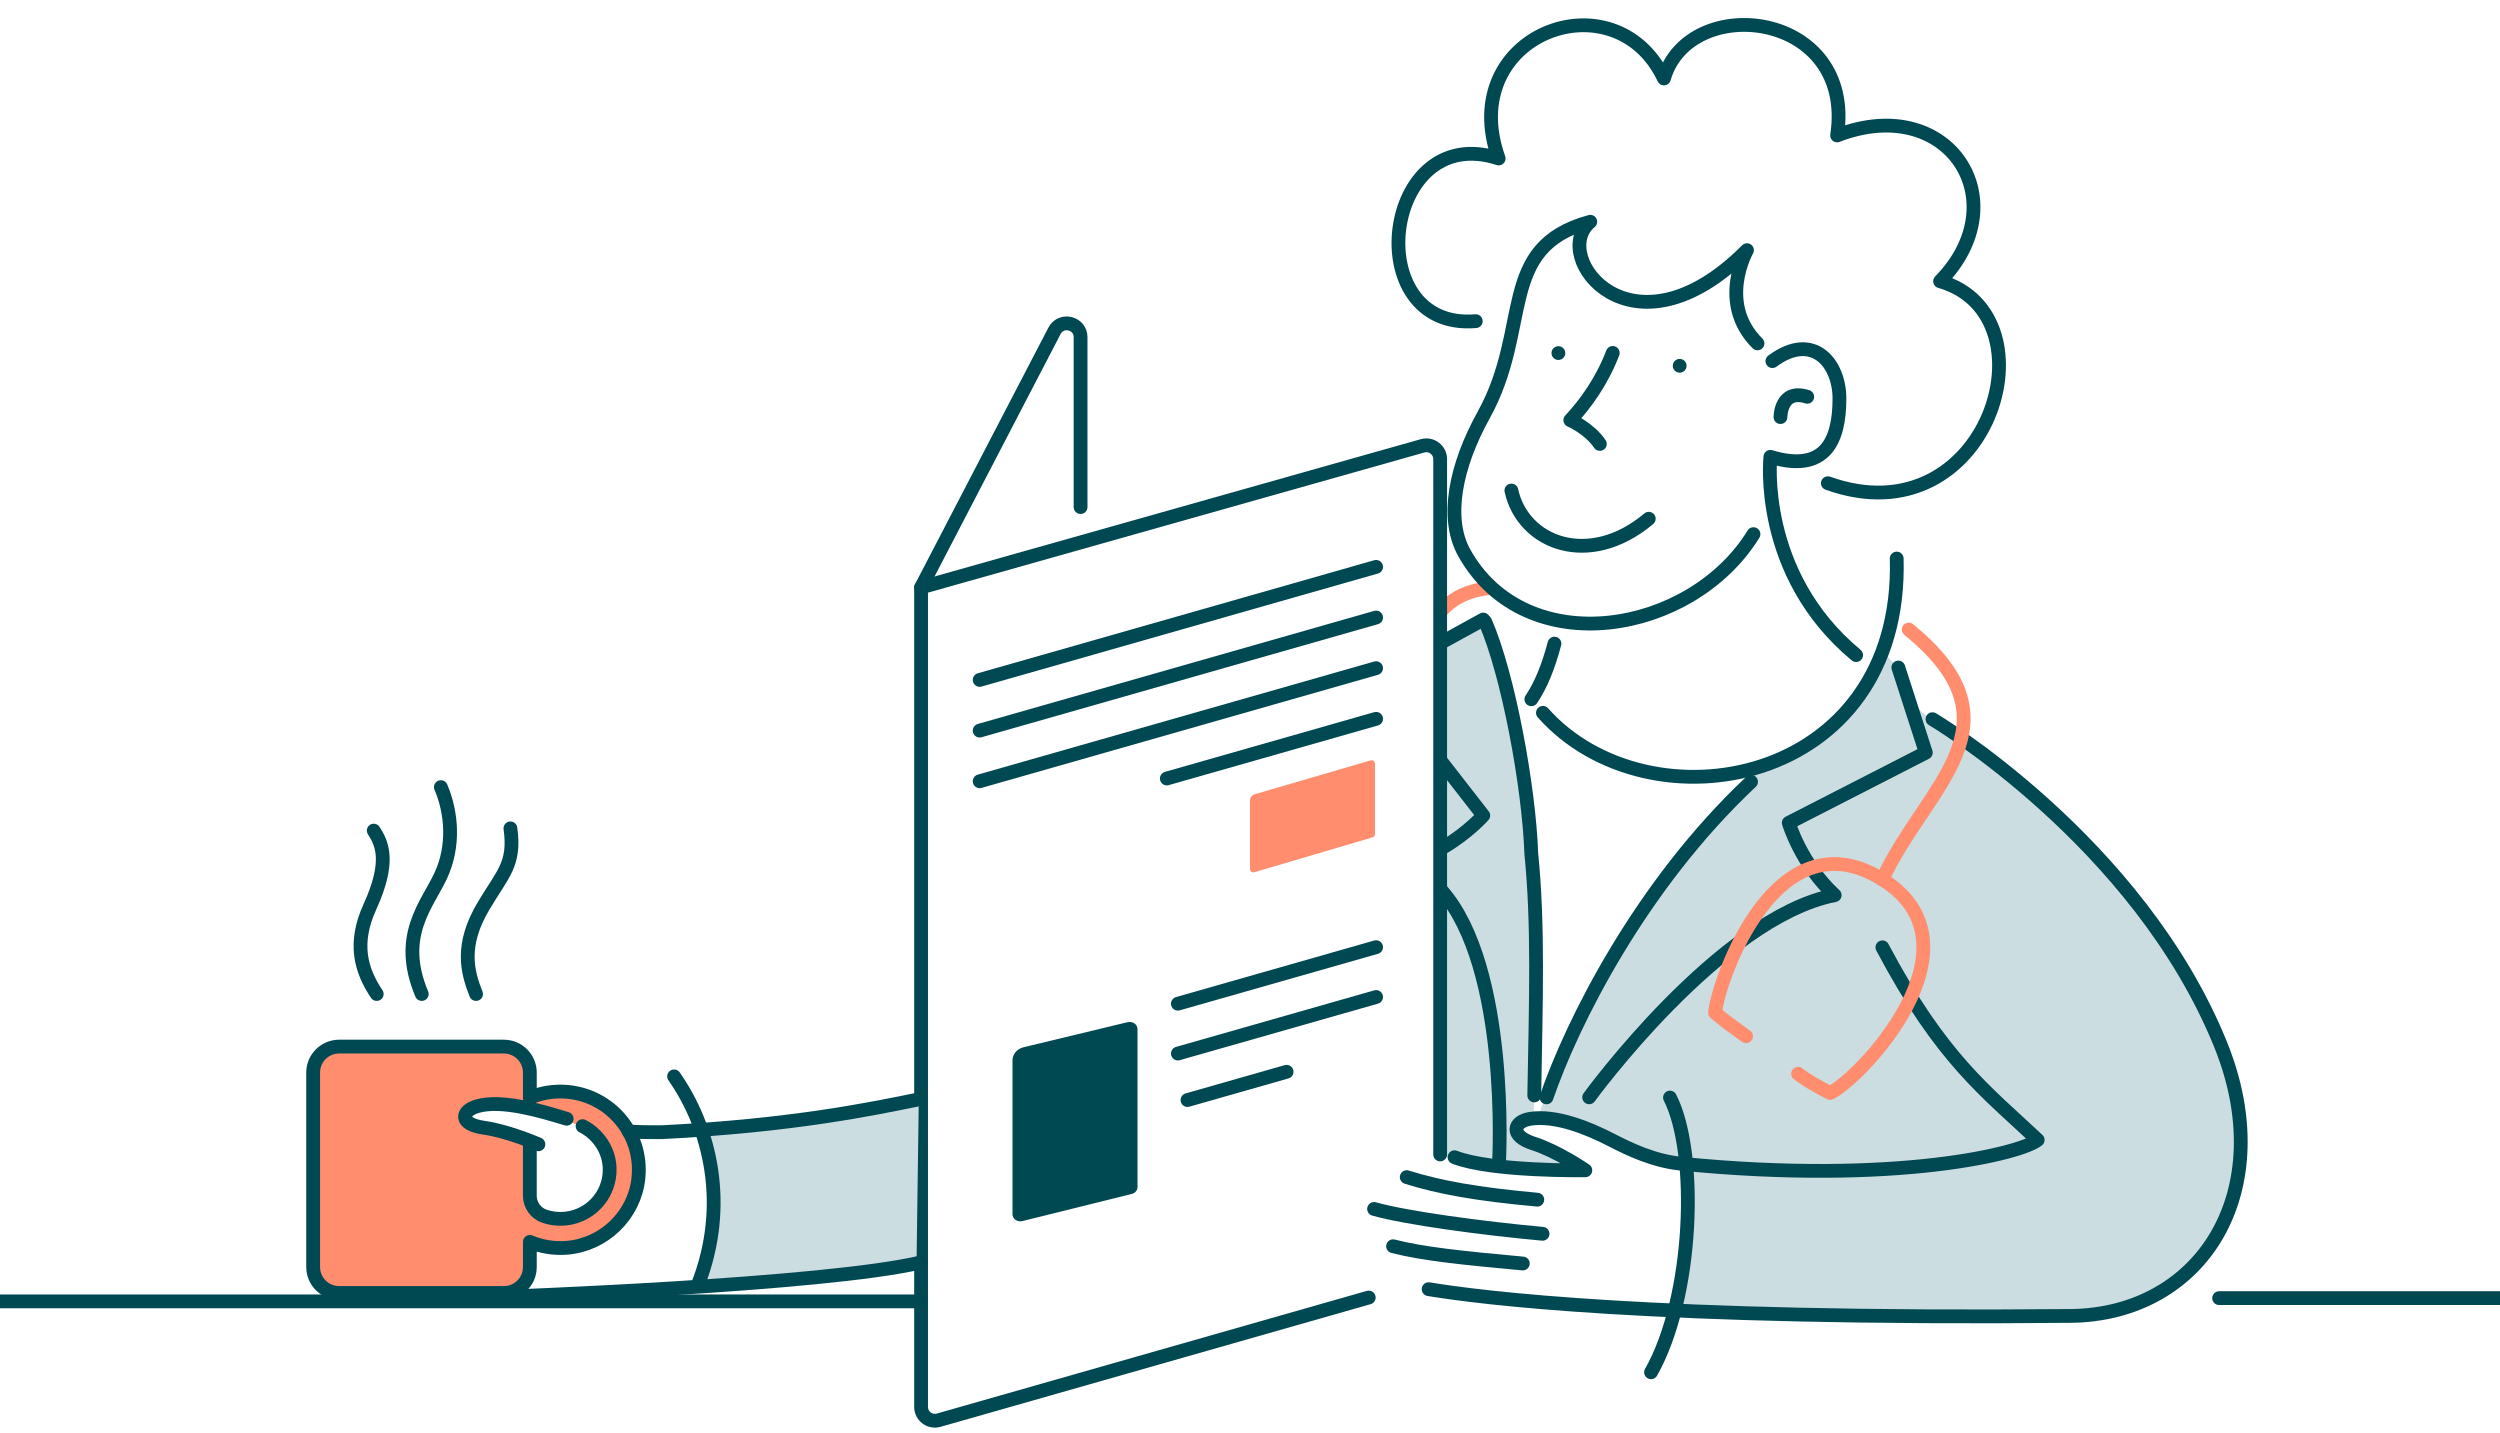 <svg width="232" height="133" viewBox="0 0 232 133" fill="none" xmlns="http://www.w3.org/2000/svg">
<g clip-path="url(#clip0_4700_20901)">
<path d="M138.13 54.574C136.234 54.813 134.872 55.465 133.771 56.66" stroke="#FF8D6E" stroke-width="1.28" stroke-linecap="round" stroke-linejoin="round"/>
<path fill-rule="evenodd" clip-rule="evenodd" d="M49.17 102.079C50.041 101.713 50.999 101.508 52.008 101.508L52.003 101.504C56.298 101.504 59.722 105.211 59.239 109.592C58.863 112.996 56.055 115.715 52.631 116C51.396 116.102 50.221 115.898 49.17 115.455V117.794C49.17 119.119 48.088 120.197 46.755 120.197H31.476C30.142 120.197 29.061 119.119 29.061 117.79V99.74C29.061 98.411 30.142 97.332 31.476 97.332H46.755C48.088 97.332 49.17 98.411 49.17 99.74V102.079ZM50.503 113.069C50.977 113.23 51.482 113.32 52.008 113.32V113.324C54.589 113.324 56.675 111.185 56.572 108.59C56.501 106.776 55.321 105.218 53.709 104.557L53.85 104.468C53.68 104.406 53.504 104.341 53.322 104.275C50.778 103.344 47.169 102.023 44.661 102.424C42.892 102.704 42.493 103.921 45.085 104.468C46.532 104.773 48.122 105.379 49.231 105.849C49.188 106.014 49.165 106.186 49.165 106.362V111.177C49.165 112.025 49.7 112.787 50.503 113.069Z" fill="#FF8D6E"/>
<path fill-rule="evenodd" clip-rule="evenodd" d="M133.772 107.449C135.365 107.097 136.949 107.377 139.027 107.743C139.874 107.893 140.803 108.057 141.848 108.198C147.384 108.59 146.573 108.262 142.981 106.812C142.663 106.683 142.323 106.546 141.963 106.399C139.933 105.67 140.339 104.409 141.848 104.175L141.852 104.166C141.888 104.16 141.985 104.001 142.082 103.842C142.182 103.679 142.282 103.515 142.319 103.511C142.355 102.89 142.361 102.374 142.366 101.896C142.374 101.143 142.38 100.483 142.506 99.65C142.506 75.814 140.182 65.375 140.182 65.375L137.831 58.131L133.772 60.251V107.449Z" fill="#CBDDE0"/>
<path d="M174.684 60.471C174.684 60.471 175.249 61.033 176.167 61.949C176.868 64.114 177.757 66.044 179.343 66.747C184.587 70.024 190.844 75.687 199.28 84.763C206.644 95.309 209.089 103.486 207.691 108.369C206.405 112.856 205.144 116.222 201.772 118.928C197.75 122.153 190.81 122.26 190.869 122.034L155.358 121.723L156.606 116.443V108.058L152.866 107.436L151.311 106.814L145.703 104.018L142.9 103.707C142.391 103.051 148.601 89.122 152.866 83.829C157.91 77.574 160.423 73.633 163.846 70.974C171.06 68.294 173.428 63.692 174.689 60.475L174.684 60.471Z" fill="#CBDDE0"/>
<path d="M85.477 120.769H8.29697e-05" stroke="#004952" stroke-width="1.28" stroke-linecap="round" stroke-linejoin="round"/>
<path d="M205.936 120.466H251.107" stroke="#004952" stroke-width="1.28" stroke-linecap="round" stroke-linejoin="round"/>
<path d="M162.496 72.55C152.243 82.18 145.884 94.929 143.516 101.836" stroke="#004952" stroke-width="1.28" stroke-miterlimit="10" stroke-linecap="round"/>
<path d="M149.662 32.752C148.674 35.347 147.144 37.474 145.725 38.991C145.725 38.991 147.478 39.745 148.465 41.198" stroke="#004952" stroke-width="1.28" stroke-linecap="round" stroke-linejoin="round"/>
<path d="M163.095 31.866C159.33 28.117 162.121 23.216 162.121 23.216C151.436 33.95 143.726 23.758 147.577 20.579C138.828 22.948 142.213 30.337 137.683 38.518C135.076 43.226 134.08 48.088 135.892 51.318C141.615 61.532 156.971 58.911 162.723 49.567" stroke="#004952" stroke-width="1.28" stroke-linecap="round" stroke-linejoin="round"/>
<path d="M164.479 33.511C168.244 30.724 170.701 33.69 170.701 36.979C170.701 40.976 169.338 43.921 164.291 42.395C164.291 42.395 163.098 53.201 172.249 60.794" stroke="#004952" stroke-width="1.28" stroke-linecap="round" stroke-linejoin="round"/>
<path d="M167.711 36.822C165.223 36.033 165.228 38.705 165.228 38.705" stroke="#004952" stroke-width="1.28" stroke-linecap="round" stroke-linejoin="round"/>
<path d="M136.951 29.804C126.031 30.724 128.241 11.14 139.075 14.707C134.981 3.172 149.858 -2.342 154.414 7.28C156.765 -0.765 172.227 0.939 170.484 12.568C180.882 8.55 187.297 18.682 180.04 26.101C190.947 29.216 184.553 50.188 169.625 44.841" stroke="#004952" stroke-width="1.28" stroke-linecap="round" stroke-linejoin="round"/>
<path d="M155.875 34.585C156.229 34.585 156.516 34.298 156.516 33.946C156.516 33.593 156.229 33.306 155.875 33.306C155.521 33.306 155.234 33.593 155.234 33.946C155.234 34.298 155.521 34.585 155.875 34.585Z" fill="#004952"/>
<path d="M144.619 33.404C144.973 33.404 145.26 33.118 145.26 32.765C145.26 32.412 144.973 32.126 144.619 32.126C144.265 32.126 143.978 32.412 143.978 32.765C143.978 33.118 144.265 33.404 144.619 33.404Z" fill="#004952"/>
<path d="M140.256 45.519C141.337 50.436 147.474 52.792 153.005 48.139" stroke="#004952" stroke-width="1.28" stroke-linecap="round" stroke-linejoin="round"/>
<path d="M144.255 59.729C143.661 61.945 142.998 63.568 142.109 64.893" stroke="#004952" stroke-width="1.28" stroke-linecap="round" stroke-linejoin="round"/>
<path d="M143.183 66.15C153.004 77.221 176.604 73.015 176.015 51.833" stroke="#004952" stroke-width="1.28" stroke-linecap="round" stroke-linejoin="round"/>
<path d="M174.685 87.911C180.16 98.261 184.319 101.291 189.097 105.786C187.661 106.988 176.087 109.988 155.987 107.989C153.504 107.742 151.243 106.673 149.555 105.799C147.35 104.662 144.371 103.46 142.003 103.826C140.443 104.065 140.054 105.403 142.307 106.119C144.533 106.826 147.119 108.603 147.119 108.603C147.119 108.603 138.434 108.739 134.981 107.389" stroke="#004952" stroke-width="1.28" stroke-linecap="round" stroke-linejoin="round"/>
<path d="M132.575 119.635C137.302 120.411 153.09 122.486 192.136 122.119C204.38 122.004 211.573 110.499 206.064 96.915C198.414 78.052 179.335 66.739 179.335 66.739" stroke="#004952" stroke-width="1.28" stroke-linecap="round" stroke-linejoin="round"/>
<path d="M127.514 112.191C130.54 113.039 137.566 113.985 143.148 114.496" stroke="#004952" stroke-width="1.28" stroke-linecap="round" stroke-linejoin="round"/>
<path d="M129.277 115.651C132.033 116.362 135.734 116.742 141.316 117.253" stroke="#004952" stroke-width="1.28" stroke-linecap="round" stroke-linejoin="round"/>
<path d="M130.545 109.238C133.55 110.184 137.076 110.823 142.662 111.33" stroke="#004952" stroke-width="1.28" stroke-linecap="round" stroke-linejoin="round"/>
<path d="M153.217 127.347C157.167 120.359 157.611 107.013 154.974 101.853" stroke="#004952" stroke-width="1.28" stroke-linecap="round" stroke-linejoin="round"/>
<path d="M137.832 57.705C139.969 62.605 141.892 73.045 142.105 79.223C142.769 85.841 142.533 92.859 142.379 101.658" stroke="#004952" stroke-width="1.28" stroke-linecap="round" stroke-linejoin="round"/>
<path d="M176.164 61.945L178.716 69.845L165.997 76.36C165.997 76.36 167.13 80.182 170.258 83.071C159.586 85.159 147.474 101.832 147.474 101.832" stroke="#004952" stroke-width="1.28" stroke-linecap="round" stroke-linejoin="round"/>
<path d="M137.647 57.492L133.772 59.622M139.114 107.772C139.114 107.772 140.113 89.802 133.772 82.632M133.772 70.701L137.647 75.68C137.647 75.68 136.289 77.225 134.023 78.584" stroke="#004952" stroke-width="1.28" stroke-linecap="round" stroke-linejoin="round"/>
<path d="M174.684 81.609C178.719 72.887 188.006 67.28 177.129 58.421" stroke="#FF8D6E" stroke-width="1.28" stroke-linecap="round" stroke-linejoin="round"/>
<path d="M162.038 96.161C161.124 95.496 160.282 94.942 159.153 93.975C159.534 90.651 164.919 75.52 174.685 81.609C184.45 87.698 172.65 100.09 169.834 101.428C168.406 100.682 167.637 100.239 166.863 99.647" stroke="#FF8D6E" stroke-width="1.28" stroke-linecap="round" stroke-linejoin="round"/>
<path d="M127.598 70.867C127.598 70.655 127.403 70.504 127.206 70.56L116.432 73.707C116.176 73.783 116 74.023 116 74.298V80.639C116 80.851 116.197 81.003 116.394 80.944L127.376 77.704C127.508 77.665 127.6 77.539 127.6 77.398V70.867H127.598Z" fill="#FF8D6E"/>
<path d="M105.555 95.488C105.555 95.054 105.098 94.744 104.636 94.859L94.973 97.188C94.373 97.343 93.96 97.834 93.96 98.396V112.69C93.96 113.123 94.422 113.433 94.885 113.314L105.034 110.795C105.344 110.715 105.56 110.459 105.56 110.171V95.488H105.555Z" fill="#004952"/>
<path d="M133.647 107.133V42.605C133.647 41.757 132.835 41.144 132.014 41.374L85.476 54.515V130.566C85.476 131.414 86.293 132.028 87.113 131.793L109.916 125.289L121.318 122.036L127.019 120.41" stroke="#004952" stroke-width="1.28" stroke-linecap="round" stroke-linejoin="round"/>
<path d="M90.913 63.097L127.702 52.606" stroke="#004952" stroke-width="1.28" stroke-linecap="round" stroke-linejoin="round"/>
<path d="M90.913 67.801L127.702 57.306" stroke="#004952" stroke-width="1.28" stroke-linecap="round" stroke-linejoin="round"/>
<path d="M127.702 87.896L109.307 93.144" stroke="#004952" stroke-width="1.28" stroke-linecap="round" stroke-linejoin="round"/>
<path d="M127.702 92.522L109.307 97.769" stroke="#004952" stroke-width="1.28" stroke-linecap="round" stroke-linejoin="round"/>
<path d="M119.396 99.461L110.199 102.085" stroke="#004952" stroke-width="1.28" stroke-linecap="round" stroke-linejoin="round"/>
<path d="M90.913 72.501L127.702 62.006" stroke="#004952" stroke-width="1.28" stroke-linecap="round" stroke-linejoin="round"/>
<path d="M108.282 72.245L127.702 66.706" stroke="#004952" stroke-width="1.28" stroke-linecap="round" stroke-linejoin="round"/>
<path d="M85.476 54.515L97.858 30.7C98.477 29.511 100.277 29.95 100.277 31.288V47.058" stroke="#004952" stroke-width="1.28" stroke-linecap="round" stroke-linejoin="round"/>
<path d="M85.263 102.02C84.629 102.111 86.944 101.668 85.263 102.02L85.05 117.573L73.938 118.531L64.749 119.49L65.604 117.573L66.459 112.033L65.176 104.998L68.552 104.998L78.906 103.444L85.263 102.02Z" fill="#CBDDE0"/>
<path d="M85.263 102.02C81.055 102.88 73.487 104.474 61.392 105.068C60.475 105.068 59.193 105.068 58.338 105.002" stroke="#004952" stroke-width="1.28" stroke-linecap="round" stroke-linejoin="round"/>
<path d="M85.478 117.147C76.503 119.277 46.586 120.342 46.586 120.342" stroke="#004952" stroke-width="1.28" stroke-linecap="round" stroke-linejoin="round"/>
<path d="M49.17 101.871V99.531C49.17 98.202 48.088 97.124 46.755 97.124H31.476C30.142 97.124 29.061 98.202 29.061 99.531V117.581C29.061 118.911 30.142 119.989 31.476 119.989H46.755C48.088 119.989 49.17 118.911 49.17 117.586V115.246C50.221 115.689 51.396 115.894 52.632 115.792C56.055 115.506 58.863 112.788 59.239 109.383C59.726 105.003 56.298 101.296 52.003 101.296C50.995 101.296 50.037 101.5 49.165 101.867L49.17 101.871Z" stroke="#004952" stroke-width="1.28" stroke-linecap="round" stroke-linejoin="round"/>
<path d="M49.169 106.153V110.968C49.169 111.816 49.703 112.579 50.506 112.86C50.981 113.022 51.485 113.111 52.011 113.111C54.592 113.111 56.674 110.972 56.575 108.377C56.51 106.697 55.492 105.236 54.062 104.505" stroke="#004952" stroke-width="1.28" stroke-linecap="round" stroke-linejoin="round"/>
<path d="M64.749 119.277C67.687 111.81 65.884 104.634 62.554 99.889" stroke="#004952" stroke-width="1.28" stroke-linecap="round" stroke-linejoin="round"/>
<path d="M39.139 92.245C36.861 86.829 39.643 83.978 40.913 81.238C42.178 78.499 41.925 75.414 40.913 73.044" stroke="#004952" stroke-width="1.28" stroke-linecap="round" stroke-linejoin="round"/>
<path d="M34.96 92.245C33.482 90.038 32.776 87.549 34.328 84.149C36.225 79.986 35.482 78.303 34.683 77.08" stroke="#004952" stroke-width="1.28" stroke-linecap="round" stroke-linejoin="round"/>
<path d="M44.178 92.245C43.336 90.123 42.725 87.681 44.879 84.064C46.661 81.068 47.832 80.195 47.366 76.871" stroke="#004952" stroke-width="1.28" stroke-linecap="round" stroke-linejoin="round"/>
<path d="M52.586 103.821C50.26 103.115 46.599 102 44.3 102.653C42.785 103.081 42.568 104.325 44.888 104.649C47.181 104.97 49.964 106.191 49.964 106.191" stroke="#004952" stroke-width="1.28" stroke-linecap="round" stroke-linejoin="round"/>
</g>
<defs>
<clipPath id="clip0_4700_20901">
<rect width="232" height="133" fill="white"/>
</clipPath>
</defs>
</svg>
